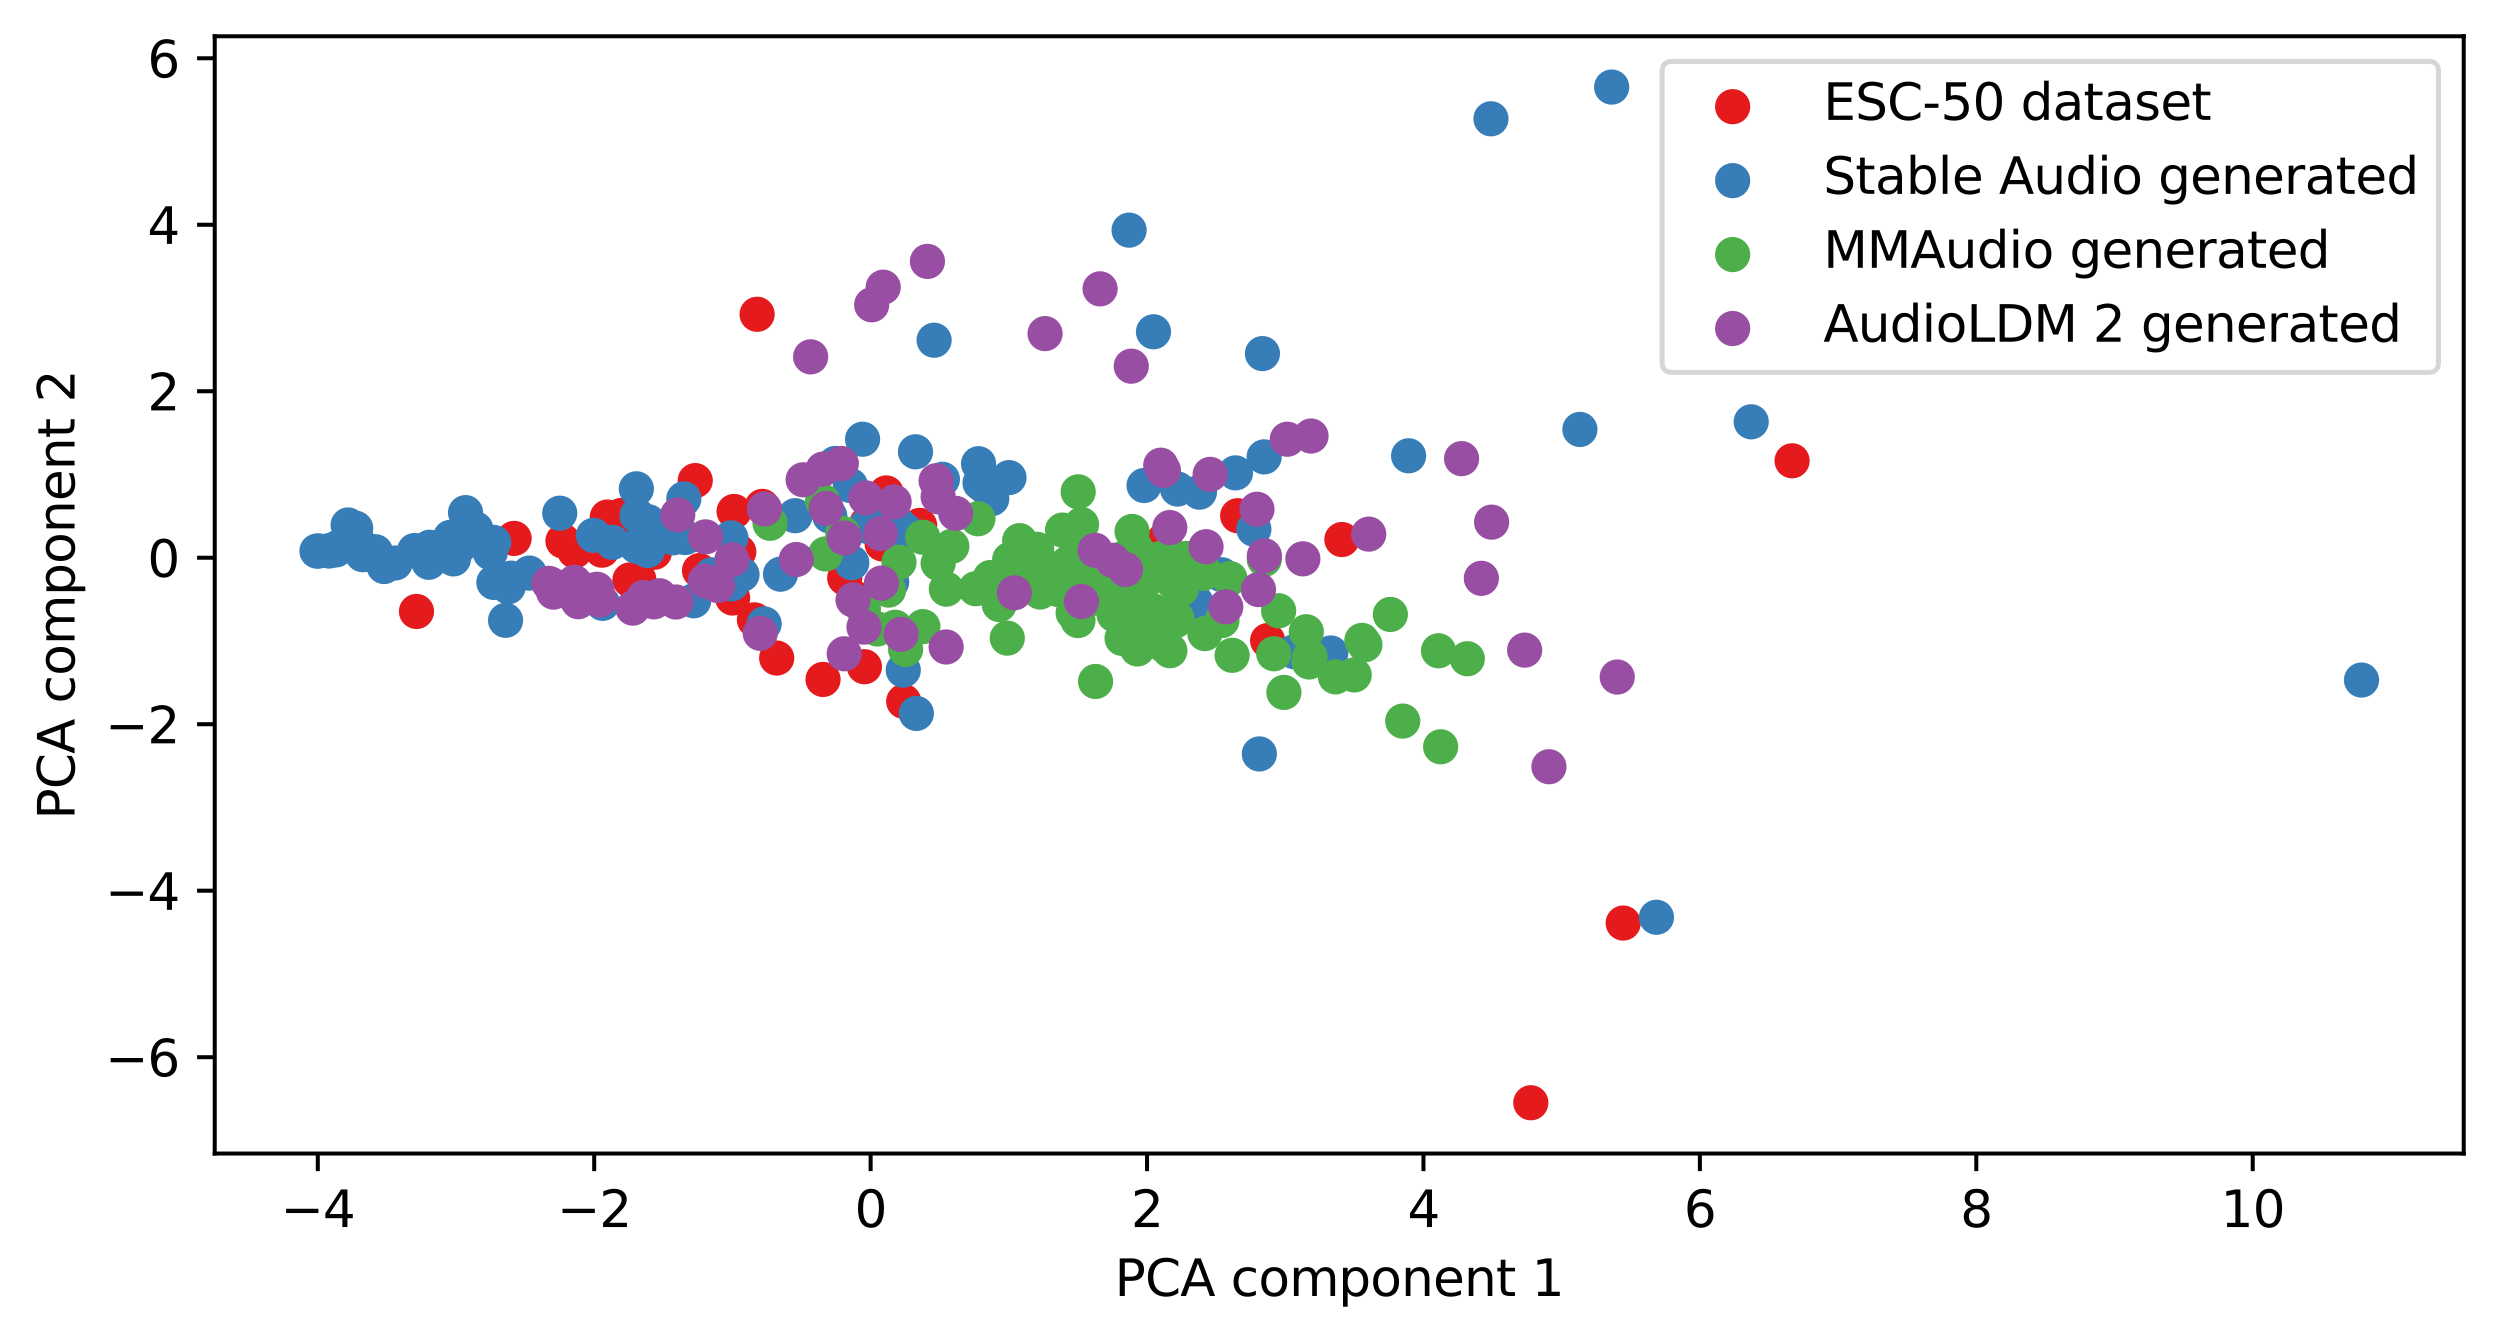<?xml version="1.0" encoding="utf-8" standalone="no"?>
<!DOCTYPE svg PUBLIC "-//W3C//DTD SVG 1.1//EN"
  "http://www.w3.org/Graphics/SVG/1.1/DTD/svg11.dtd">
<svg xmlns:xlink="http://www.w3.org/1999/xlink" width="496.22pt" height="266.516pt" viewBox="0 0 496.22 266.516" xmlns="http://www.w3.org/2000/svg" version="1.1">
 <defs>
  <style type="text/css">*{stroke-linejoin: round; stroke-linecap: butt}</style>
 </defs>
 <g id="figure_1">
  <g id="patch_1">
   <path d="M 0 266.516 
L 496.22 266.516 
L 496.22 0 
L 0 0 
z
" style="fill: #ffffff"/>
  </g>
  <g id="axes_1">
   <g id="patch_2">
    <path d="M 42.62 228.96 
L 489.02 228.96 
L 489.02 7.2 
L 42.62 7.2 
z
" style="fill: #ffffff"/>
   </g>
   <g id="PathCollection_1">
    <defs>
     <path id="m8d66ca5cf2" d="M 0 3 
C 0.796 3 1.559 2.684 2.121 2.121 
C 2.684 1.559 3 0.796 3 0 
C 3 -0.796 2.684 -1.559 2.121 -2.121 
C 1.559 -2.684 0.796 -3 0 -3 
C -0.796 -3 -1.559 -2.684 -2.121 -2.121 
C -2.684 -1.559 -3 -0.796 -3 0 
C -3 0.796 -2.684 1.559 -2.121 2.121 
C -1.559 2.684 -0.796 3 0 3 
z
" style="stroke: #e41a1c"/>
    </defs>
    <g clip-path="url(#p2180167285)">
     <use xlink:href="#m8d66ca5cf2" x="111.742" y="107.393" style="fill: #e41a1c; stroke: #e41a1c"/>
     <use xlink:href="#m8d66ca5cf2" x="266.346" y="107.092" style="fill: #e41a1c; stroke: #e41a1c"/>
     <use xlink:href="#m8d66ca5cf2" x="138.844" y="113.253" style="fill: #e41a1c; stroke: #e41a1c"/>
     <use xlink:href="#m8d66ca5cf2" x="245.663" y="102.365" style="fill: #e41a1c; stroke: #e41a1c"/>
     <use xlink:href="#m8d66ca5cf2" x="179.376" y="139.22" style="fill: #e41a1c; stroke: #e41a1c"/>
     <use xlink:href="#m8d66ca5cf2" x="125.03" y="115.105" style="fill: #e41a1c; stroke: #e41a1c"/>
     <use xlink:href="#m8d66ca5cf2" x="154.166" y="130.613" style="fill: #e41a1c; stroke: #e41a1c"/>
     <use xlink:href="#m8d66ca5cf2" x="123.328" y="102.308" style="fill: #e41a1c; stroke: #e41a1c"/>
     <use xlink:href="#m8d66ca5cf2" x="196.398" y="116.269" style="fill: #e41a1c; stroke: #e41a1c"/>
     <use xlink:href="#m8d66ca5cf2" x="145.707" y="101.519" style="fill: #e41a1c; stroke: #e41a1c"/>
     <use xlink:href="#m8d66ca5cf2" x="128.555" y="107.425" style="fill: #e41a1c; stroke: #e41a1c"/>
     <use xlink:href="#m8d66ca5cf2" x="102.041" y="106.865" style="fill: #e41a1c; stroke: #e41a1c"/>
     <use xlink:href="#m8d66ca5cf2" x="303.85" y="218.88" style="fill: #e41a1c; stroke: #e41a1c"/>
     <use xlink:href="#m8d66ca5cf2" x="149.748" y="123.035" style="fill: #e41a1c; stroke: #e41a1c"/>
     <use xlink:href="#m8d66ca5cf2" x="195.178" y="96.321" style="fill: #e41a1c; stroke: #e41a1c"/>
     <use xlink:href="#m8d66ca5cf2" x="82.668" y="121.367" style="fill: #e41a1c; stroke: #e41a1c"/>
     <use xlink:href="#m8d66ca5cf2" x="235.862" y="118.207" style="fill: #e41a1c; stroke: #e41a1c"/>
     <use xlink:href="#m8d66ca5cf2" x="322.186" y="183.214" style="fill: #e41a1c; stroke: #e41a1c"/>
     <use xlink:href="#m8d66ca5cf2" x="231.083" y="107.167" style="fill: #e41a1c; stroke: #e41a1c"/>
     <use xlink:href="#m8d66ca5cf2" x="171.577" y="132.334" style="fill: #e41a1c; stroke: #e41a1c"/>
     <use xlink:href="#m8d66ca5cf2" x="120.548" y="102.624" style="fill: #e41a1c; stroke: #e41a1c"/>
     <use xlink:href="#m8d66ca5cf2" x="137.997" y="95.392" style="fill: #e41a1c; stroke: #e41a1c"/>
     <use xlink:href="#m8d66ca5cf2" x="114.064" y="109.369" style="fill: #e41a1c; stroke: #e41a1c"/>
     <use xlink:href="#m8d66ca5cf2" x="172.063" y="103.871" style="fill: #e41a1c; stroke: #e41a1c"/>
     <use xlink:href="#m8d66ca5cf2" x="151.313" y="100.514" style="fill: #e41a1c; stroke: #e41a1c"/>
     <use xlink:href="#m8d66ca5cf2" x="182.531" y="104.287" style="fill: #e41a1c; stroke: #e41a1c"/>
     <use xlink:href="#m8d66ca5cf2" x="150.277" y="62.381" style="fill: #e41a1c; stroke: #e41a1c"/>
     <use xlink:href="#m8d66ca5cf2" x="167.668" y="114.738" style="fill: #e41a1c; stroke: #e41a1c"/>
     <use xlink:href="#m8d66ca5cf2" x="175.1" y="107.948" style="fill: #e41a1c; stroke: #e41a1c"/>
     <use xlink:href="#m8d66ca5cf2" x="170.28" y="118.943" style="fill: #e41a1c; stroke: #e41a1c"/>
     <use xlink:href="#m8d66ca5cf2" x="355.708" y="91.461" style="fill: #e41a1c; stroke: #e41a1c"/>
     <use xlink:href="#m8d66ca5cf2" x="145.808" y="110.286" style="fill: #e41a1c; stroke: #e41a1c"/>
     <use xlink:href="#m8d66ca5cf2" x="126.793" y="114.987" style="fill: #e41a1c; stroke: #e41a1c"/>
     <use xlink:href="#m8d66ca5cf2" x="129.892" y="109.617" style="fill: #e41a1c; stroke: #e41a1c"/>
     <use xlink:href="#m8d66ca5cf2" x="145.412" y="118.693" style="fill: #e41a1c; stroke: #e41a1c"/>
     <use xlink:href="#m8d66ca5cf2" x="119.474" y="109.204" style="fill: #e41a1c; stroke: #e41a1c"/>
     <use xlink:href="#m8d66ca5cf2" x="163.366" y="134.86" style="fill: #e41a1c; stroke: #e41a1c"/>
     <use xlink:href="#m8d66ca5cf2" x="175.915" y="97.846" style="fill: #e41a1c; stroke: #e41a1c"/>
     <use xlink:href="#m8d66ca5cf2" x="251.615" y="127.144" style="fill: #e41a1c; stroke: #e41a1c"/>
     <use xlink:href="#m8d66ca5cf2" x="146.639" y="109.546" style="fill: #e41a1c; stroke: #e41a1c"/>
    </g>
   </g>
   <g id="PathCollection_2">
    <defs>
     <path id="m2a374c4021" d="M 0 3 
C 0.796 3 1.559 2.684 2.121 2.121 
C 2.684 1.559 3 0.796 3 0 
C 3 -0.796 2.684 -1.559 2.121 -2.121 
C 1.559 -2.684 0.796 -3 0 -3 
C -0.796 -3 -1.559 -2.684 -2.121 -2.121 
C -2.684 -1.559 -3 -0.796 -3 0 
C -3 0.796 -2.684 1.559 -2.121 2.121 
C -1.559 2.684 -0.796 3 0 3 
z
" style="stroke: #377eb8"/>
    </defs>
    <g clip-path="url(#p2180167285)">
     <use xlink:href="#m2a374c4021" x="185.407" y="67.528" style="fill: #377eb8; stroke: #377eb8"/>
     <use xlink:href="#m2a374c4021" x="250.913" y="90.681" style="fill: #377eb8; stroke: #377eb8"/>
     <use xlink:href="#m2a374c4021" x="132.642" y="105.5" style="fill: #377eb8; stroke: #377eb8"/>
     <use xlink:href="#m2a374c4021" x="92.402" y="101.749" style="fill: #377eb8; stroke: #377eb8"/>
     <use xlink:href="#m2a374c4021" x="194.528" y="95.868" style="fill: #377eb8; stroke: #377eb8"/>
     <use xlink:href="#m2a374c4021" x="105.067" y="113.754" style="fill: #377eb8; stroke: #377eb8"/>
     <use xlink:href="#m2a374c4021" x="200.178" y="114.833" style="fill: #377eb8; stroke: #377eb8"/>
     <use xlink:href="#m2a374c4021" x="74.525" y="109.518" style="fill: #377eb8; stroke: #377eb8"/>
     <use xlink:href="#m2a374c4021" x="178.191" y="103.938" style="fill: #377eb8; stroke: #377eb8"/>
     <use xlink:href="#m2a374c4021" x="72.402" y="109.915" style="fill: #377eb8; stroke: #377eb8"/>
     <use xlink:href="#m2a374c4021" x="179.284" y="133.019" style="fill: #377eb8; stroke: #377eb8"/>
     <use xlink:href="#m2a374c4021" x="98.033" y="115.61" style="fill: #377eb8; stroke: #377eb8"/>
     <use xlink:href="#m2a374c4021" x="62.911" y="109.378" style="fill: #377eb8; stroke: #377eb8"/>
     <use xlink:href="#m2a374c4021" x="97.997" y="107.662" style="fill: #377eb8; stroke: #377eb8"/>
     <use xlink:href="#m2a374c4021" x="172.982" y="100.828" style="fill: #377eb8; stroke: #377eb8"/>
     <use xlink:href="#m2a374c4021" x="187.055" y="95.135" style="fill: #377eb8; stroke: #377eb8"/>
     <use xlink:href="#m2a374c4021" x="145.205" y="115.89" style="fill: #377eb8; stroke: #377eb8"/>
     <use xlink:href="#m2a374c4021" x="147.279" y="114.035" style="fill: #377eb8; stroke: #377eb8"/>
     <use xlink:href="#m2a374c4021" x="126.317" y="108.419" style="fill: #377eb8; stroke: #377eb8"/>
     <use xlink:href="#m2a374c4021" x="227.081" y="96.364" style="fill: #377eb8; stroke: #377eb8"/>
     <use xlink:href="#m2a374c4021" x="68.944" y="107.465" style="fill: #377eb8; stroke: #377eb8"/>
     <use xlink:href="#m2a374c4021" x="73.049" y="109.749" style="fill: #377eb8; stroke: #377eb8"/>
     <use xlink:href="#m2a374c4021" x="242.481" y="114.071" style="fill: #377eb8; stroke: #377eb8"/>
     <use xlink:href="#m2a374c4021" x="90.003" y="110.934" style="fill: #377eb8; stroke: #377eb8"/>
     <use xlink:href="#m2a374c4021" x="181.713" y="89.68" style="fill: #377eb8; stroke: #377eb8"/>
     <use xlink:href="#m2a374c4021" x="65.369" y="109.324" style="fill: #377eb8; stroke: #377eb8"/>
     <use xlink:href="#m2a374c4021" x="137.691" y="119.24" style="fill: #377eb8; stroke: #377eb8"/>
     <use xlink:href="#m2a374c4021" x="67.082" y="108.656" style="fill: #377eb8; stroke: #377eb8"/>
     <use xlink:href="#m2a374c4021" x="264.151" y="129.608" style="fill: #377eb8; stroke: #377eb8"/>
     <use xlink:href="#m2a374c4021" x="119.616" y="119.753" style="fill: #377eb8; stroke: #377eb8"/>
     <use xlink:href="#m2a374c4021" x="91.26" y="108.391" style="fill: #377eb8; stroke: #377eb8"/>
     <use xlink:href="#m2a374c4021" x="100.879" y="116.476" style="fill: #377eb8; stroke: #377eb8"/>
     <use xlink:href="#m2a374c4021" x="71.073" y="108.999" style="fill: #377eb8; stroke: #377eb8"/>
     <use xlink:href="#m2a374c4021" x="200.275" y="94.799" style="fill: #377eb8; stroke: #377eb8"/>
     <use xlink:href="#m2a374c4021" x="468.729" y="134.979" style="fill: #377eb8; stroke: #377eb8"/>
     <use xlink:href="#m2a374c4021" x="63.278" y="109.359" style="fill: #377eb8; stroke: #377eb8"/>
     <use xlink:href="#m2a374c4021" x="279.59" y="90.47" style="fill: #377eb8; stroke: #377eb8"/>
     <use xlink:href="#m2a374c4021" x="313.591" y="85.236" style="fill: #377eb8; stroke: #377eb8"/>
     <use xlink:href="#m2a374c4021" x="227.441" y="113.067" style="fill: #377eb8; stroke: #377eb8"/>
     <use xlink:href="#m2a374c4021" x="117.796" y="106.255" style="fill: #377eb8; stroke: #377eb8"/>
     <use xlink:href="#m2a374c4021" x="224.113" y="45.682" style="fill: #377eb8; stroke: #377eb8"/>
     <use xlink:href="#m2a374c4021" x="121.555" y="107.644" style="fill: #377eb8; stroke: #377eb8"/>
     <use xlink:href="#m2a374c4021" x="128.527" y="109.273" style="fill: #377eb8; stroke: #377eb8"/>
     <use xlink:href="#m2a374c4021" x="135.728" y="99.017" style="fill: #377eb8; stroke: #377eb8"/>
     <use xlink:href="#m2a374c4021" x="65.248" y="109.34" style="fill: #377eb8; stroke: #377eb8"/>
     <use xlink:href="#m2a374c4021" x="76.243" y="112.448" style="fill: #377eb8; stroke: #377eb8"/>
     <use xlink:href="#m2a374c4021" x="165.795" y="91.99" style="fill: #377eb8; stroke: #377eb8"/>
     <use xlink:href="#m2a374c4021" x="94.448" y="105.017" style="fill: #377eb8; stroke: #377eb8"/>
     <use xlink:href="#m2a374c4021" x="164.694" y="102.424" style="fill: #377eb8; stroke: #377eb8"/>
     <use xlink:href="#m2a374c4021" x="82.298" y="109.268" style="fill: #377eb8; stroke: #377eb8"/>
     <use xlink:href="#m2a374c4021" x="128.683" y="103.557" style="fill: #377eb8; stroke: #377eb8"/>
     <use xlink:href="#m2a374c4021" x="250.578" y="70.182" style="fill: #377eb8; stroke: #377eb8"/>
     <use xlink:href="#m2a374c4021" x="111.105" y="101.863" style="fill: #377eb8; stroke: #377eb8"/>
     <use xlink:href="#m2a374c4021" x="181.886" y="141.604" style="fill: #377eb8; stroke: #377eb8"/>
     <use xlink:href="#m2a374c4021" x="179.814" y="105.376" style="fill: #377eb8; stroke: #377eb8"/>
     <use xlink:href="#m2a374c4021" x="176.985" y="115.506" style="fill: #377eb8; stroke: #377eb8"/>
     <use xlink:href="#m2a374c4021" x="157.823" y="102.357" style="fill: #377eb8; stroke: #377eb8"/>
     <use xlink:href="#m2a374c4021" x="136.012" y="106.695" style="fill: #377eb8; stroke: #377eb8"/>
     <use xlink:href="#m2a374c4021" x="71.992" y="110.103" style="fill: #377eb8; stroke: #377eb8"/>
     <use xlink:href="#m2a374c4021" x="89.403" y="106.657" style="fill: #377eb8; stroke: #377eb8"/>
     <use xlink:href="#m2a374c4021" x="126.436" y="102.308" style="fill: #377eb8; stroke: #377eb8"/>
     <use xlink:href="#m2a374c4021" x="126.308" y="97.022" style="fill: #377eb8; stroke: #377eb8"/>
     <use xlink:href="#m2a374c4021" x="179.889" y="105.91" style="fill: #377eb8; stroke: #377eb8"/>
     <use xlink:href="#m2a374c4021" x="249.968" y="149.648" style="fill: #377eb8; stroke: #377eb8"/>
     <use xlink:href="#m2a374c4021" x="70.599" y="104.856" style="fill: #377eb8; stroke: #377eb8"/>
     <use xlink:href="#m2a374c4021" x="72.06" y="108.736" style="fill: #377eb8; stroke: #377eb8"/>
     <use xlink:href="#m2a374c4021" x="171.947" y="104.441" style="fill: #377eb8; stroke: #377eb8"/>
     <use xlink:href="#m2a374c4021" x="256.911" y="129.354" style="fill: #377eb8; stroke: #377eb8"/>
     <use xlink:href="#m2a374c4021" x="228.952" y="65.854" style="fill: #377eb8; stroke: #377eb8"/>
     <use xlink:href="#m2a374c4021" x="133.637" y="106.752" style="fill: #377eb8; stroke: #377eb8"/>
     <use xlink:href="#m2a374c4021" x="295.94" y="23.578" style="fill: #377eb8; stroke: #377eb8"/>
     <use xlink:href="#m2a374c4021" x="100.351" y="123.125" style="fill: #377eb8; stroke: #377eb8"/>
     <use xlink:href="#m2a374c4021" x="196.858" y="98.97" style="fill: #377eb8; stroke: #377eb8"/>
     <use xlink:href="#m2a374c4021" x="154.92" y="113.97" style="fill: #377eb8; stroke: #377eb8"/>
     <use xlink:href="#m2a374c4021" x="248.876" y="105.042" style="fill: #377eb8; stroke: #377eb8"/>
     <use xlink:href="#m2a374c4021" x="194.229" y="92.044" style="fill: #377eb8; stroke: #377eb8"/>
     <use xlink:href="#m2a374c4021" x="169.076" y="111.696" style="fill: #377eb8; stroke: #377eb8"/>
     <use xlink:href="#m2a374c4021" x="328.784" y="182.064" style="fill: #377eb8; stroke: #377eb8"/>
     <use xlink:href="#m2a374c4021" x="237.377" y="119.532" style="fill: #377eb8; stroke: #377eb8"/>
     <use xlink:href="#m2a374c4021" x="101.45" y="114.756" style="fill: #377eb8; stroke: #377eb8"/>
     <use xlink:href="#m2a374c4021" x="233.726" y="97.066" style="fill: #377eb8; stroke: #377eb8"/>
     <use xlink:href="#m2a374c4021" x="85.267" y="108.625" style="fill: #377eb8; stroke: #377eb8"/>
     <use xlink:href="#m2a374c4021" x="85.105" y="111.602" style="fill: #377eb8; stroke: #377eb8"/>
     <use xlink:href="#m2a374c4021" x="145.075" y="106.757" style="fill: #377eb8; stroke: #377eb8"/>
     <use xlink:href="#m2a374c4021" x="151.677" y="123.834" style="fill: #377eb8; stroke: #377eb8"/>
     <use xlink:href="#m2a374c4021" x="319.897" y="17.28" style="fill: #377eb8; stroke: #377eb8"/>
     <use xlink:href="#m2a374c4021" x="347.593" y="83.723" style="fill: #377eb8; stroke: #377eb8"/>
     <use xlink:href="#m2a374c4021" x="141.252" y="114.104" style="fill: #377eb8; stroke: #377eb8"/>
     <use xlink:href="#m2a374c4021" x="66.667" y="109.155" style="fill: #377eb8; stroke: #377eb8"/>
     <use xlink:href="#m2a374c4021" x="72.665" y="109.976" style="fill: #377eb8; stroke: #377eb8"/>
     <use xlink:href="#m2a374c4021" x="69.095" y="104.204" style="fill: #377eb8; stroke: #377eb8"/>
     <use xlink:href="#m2a374c4021" x="168.806" y="96.364" style="fill: #377eb8; stroke: #377eb8"/>
     <use xlink:href="#m2a374c4021" x="78.44" y="111.75" style="fill: #377eb8; stroke: #377eb8"/>
     <use xlink:href="#m2a374c4021" x="245.228" y="93.859" style="fill: #377eb8; stroke: #377eb8"/>
     <use xlink:href="#m2a374c4021" x="202.06" y="115.975" style="fill: #377eb8; stroke: #377eb8"/>
     <use xlink:href="#m2a374c4021" x="238.075" y="97.688" style="fill: #377eb8; stroke: #377eb8"/>
     <use xlink:href="#m2a374c4021" x="97.3" y="109.692" style="fill: #377eb8; stroke: #377eb8"/>
     <use xlink:href="#m2a374c4021" x="171.209" y="87.182" style="fill: #377eb8; stroke: #377eb8"/>
    </g>
   </g>
   <g id="PathCollection_3">
    <defs>
     <path id="ma08cddb213" d="M 0 3 
C 0.796 3 1.559 2.684 2.121 2.121 
C 2.684 1.559 3 0.796 3 0 
C 3 -0.796 2.684 -1.559 2.121 -2.121 
C 1.559 -2.684 0.796 -3 0 -3 
C -0.796 -3 -1.559 -2.684 -2.121 -2.121 
C -2.684 -1.559 -3 -0.796 -3 0 
C -3 0.796 -2.684 1.559 -2.121 2.121 
C -1.559 2.684 -0.796 3 0 3 
z
" style="stroke: #4daf4a"/>
    </defs>
    <g clip-path="url(#p2180167285)">
     <use xlink:href="#ma08cddb213" x="198.907" y="115.465" style="fill: #4daf4a; stroke: #4daf4a"/>
     <use xlink:href="#ma08cddb213" x="238.826" y="113.819" style="fill: #4daf4a; stroke: #4daf4a"/>
     <use xlink:href="#ma08cddb213" x="213.605" y="120.029" style="fill: #4daf4a; stroke: #4daf4a"/>
     <use xlink:href="#ma08cddb213" x="199.932" y="126.663" style="fill: #4daf4a; stroke: #4daf4a"/>
     <use xlink:href="#ma08cddb213" x="239.02" y="113.446" style="fill: #4daf4a; stroke: #4daf4a"/>
     <use xlink:href="#ma08cddb213" x="163.26" y="99.463" style="fill: #4daf4a; stroke: #4daf4a"/>
     <use xlink:href="#ma08cddb213" x="244.559" y="130.068" style="fill: #4daf4a; stroke: #4daf4a"/>
     <use xlink:href="#ma08cddb213" x="216.639" y="114.975" style="fill: #4daf4a; stroke: #4daf4a"/>
     <use xlink:href="#ma08cddb213" x="231.149" y="121.828" style="fill: #4daf4a; stroke: #4daf4a"/>
     <use xlink:href="#ma08cddb213" x="222.289" y="117.695" style="fill: #4daf4a; stroke: #4daf4a"/>
     <use xlink:href="#ma08cddb213" x="163.854" y="109.943" style="fill: #4daf4a; stroke: #4daf4a"/>
     <use xlink:href="#ma08cddb213" x="259.844" y="131.4" style="fill: #4daf4a; stroke: #4daf4a"/>
     <use xlink:href="#ma08cddb213" x="188.926" y="108.427" style="fill: #4daf4a; stroke: #4daf4a"/>
     <use xlink:href="#ma08cddb213" x="254.84" y="137.434" style="fill: #4daf4a; stroke: #4daf4a"/>
     <use xlink:href="#ma08cddb213" x="225.273" y="108.575" style="fill: #4daf4a; stroke: #4daf4a"/>
     <use xlink:href="#ma08cddb213" x="225.139" y="119.888" style="fill: #4daf4a; stroke: #4daf4a"/>
     <use xlink:href="#ma08cddb213" x="174.137" y="124.846" style="fill: #4daf4a; stroke: #4daf4a"/>
     <use xlink:href="#ma08cddb213" x="227.286" y="115.393" style="fill: #4daf4a; stroke: #4daf4a"/>
     <use xlink:href="#ma08cddb213" x="221.921" y="120.18" style="fill: #4daf4a; stroke: #4daf4a"/>
     <use xlink:href="#ma08cddb213" x="232.659" y="115.333" style="fill: #4daf4a; stroke: #4daf4a"/>
     <use xlink:href="#ma08cddb213" x="186.209" y="111.813" style="fill: #4daf4a; stroke: #4daf4a"/>
     <use xlink:href="#ma08cddb213" x="205.934" y="111.117" style="fill: #4daf4a; stroke: #4daf4a"/>
     <use xlink:href="#ma08cddb213" x="217.952" y="115.37" style="fill: #4daf4a; stroke: #4daf4a"/>
     <use xlink:href="#ma08cddb213" x="183.157" y="106.635" style="fill: #4daf4a; stroke: #4daf4a"/>
     <use xlink:href="#ma08cddb213" x="234.452" y="116.887" style="fill: #4daf4a; stroke: #4daf4a"/>
     <use xlink:href="#ma08cddb213" x="253.795" y="121.23" style="fill: #4daf4a; stroke: #4daf4a"/>
     <use xlink:href="#ma08cddb213" x="207.913" y="116.095" style="fill: #4daf4a; stroke: #4daf4a"/>
     <use xlink:href="#ma08cddb213" x="183.188" y="124.378" style="fill: #4daf4a; stroke: #4daf4a"/>
     <use xlink:href="#ma08cddb213" x="152.844" y="103.863" style="fill: #4daf4a; stroke: #4daf4a"/>
     <use xlink:href="#ma08cddb213" x="196.549" y="114.644" style="fill: #4daf4a; stroke: #4daf4a"/>
     <use xlink:href="#ma08cddb213" x="221.127" y="121.996" style="fill: #4daf4a; stroke: #4daf4a"/>
     <use xlink:href="#ma08cddb213" x="222.691" y="110.91" style="fill: #4daf4a; stroke: #4daf4a"/>
     <use xlink:href="#ma08cddb213" x="219.789" y="113.79" style="fill: #4daf4a; stroke: #4daf4a"/>
     <use xlink:href="#ma08cddb213" x="200.412" y="111.047" style="fill: #4daf4a; stroke: #4daf4a"/>
     <use xlink:href="#ma08cddb213" x="233.578" y="122.699" style="fill: #4daf4a; stroke: #4daf4a"/>
     <use xlink:href="#ma08cddb213" x="242.537" y="123.172" style="fill: #4daf4a; stroke: #4daf4a"/>
     <use xlink:href="#ma08cddb213" x="235.42" y="110.844" style="fill: #4daf4a; stroke: #4daf4a"/>
     <use xlink:href="#ma08cddb213" x="177.674" y="124.501" style="fill: #4daf4a; stroke: #4daf4a"/>
     <use xlink:href="#ma08cddb213" x="228.923" y="111.088" style="fill: #4daf4a; stroke: #4daf4a"/>
     <use xlink:href="#ma08cddb213" x="213.008" y="121.645" style="fill: #4daf4a; stroke: #4daf4a"/>
     <use xlink:href="#ma08cddb213" x="285.952" y="148.226" style="fill: #4daf4a; stroke: #4daf4a"/>
     <use xlink:href="#ma08cddb213" x="213.074" y="110.717" style="fill: #4daf4a; stroke: #4daf4a"/>
     <use xlink:href="#ma08cddb213" x="218.529" y="115.451" style="fill: #4daf4a; stroke: #4daf4a"/>
     <use xlink:href="#ma08cddb213" x="260.012" y="130.323" style="fill: #4daf4a; stroke: #4daf4a"/>
     <use xlink:href="#ma08cddb213" x="231.033" y="128.099" style="fill: #4daf4a; stroke: #4daf4a"/>
     <use xlink:href="#ma08cddb213" x="201.795" y="115.424" style="fill: #4daf4a; stroke: #4daf4a"/>
     <use xlink:href="#ma08cddb213" x="231.675" y="123.42" style="fill: #4daf4a; stroke: #4daf4a"/>
     <use xlink:href="#ma08cddb213" x="229.02" y="125.791" style="fill: #4daf4a; stroke: #4daf4a"/>
     <use xlink:href="#ma08cddb213" x="178.438" y="111.598" style="fill: #4daf4a; stroke: #4daf4a"/>
     <use xlink:href="#ma08cddb213" x="211.711" y="111.981" style="fill: #4daf4a; stroke: #4daf4a"/>
     <use xlink:href="#ma08cddb213" x="212.754" y="115.036" style="fill: #4daf4a; stroke: #4daf4a"/>
     <use xlink:href="#ma08cddb213" x="187.842" y="116.937" style="fill: #4daf4a; stroke: #4daf4a"/>
     <use xlink:href="#ma08cddb213" x="216.304" y="118.952" style="fill: #4daf4a; stroke: #4daf4a"/>
     <use xlink:href="#ma08cddb213" x="210.9" y="105.212" style="fill: #4daf4a; stroke: #4daf4a"/>
     <use xlink:href="#ma08cddb213" x="206.444" y="117.503" style="fill: #4daf4a; stroke: #4daf4a"/>
     <use xlink:href="#ma08cddb213" x="244.141" y="114.827" style="fill: #4daf4a; stroke: #4daf4a"/>
     <use xlink:href="#ma08cddb213" x="259.284" y="125.393" style="fill: #4daf4a; stroke: #4daf4a"/>
     <use xlink:href="#ma08cddb213" x="193.667" y="116.856" style="fill: #4daf4a; stroke: #4daf4a"/>
     <use xlink:href="#ma08cddb213" x="222.719" y="126.72" style="fill: #4daf4a; stroke: #4daf4a"/>
     <use xlink:href="#ma08cddb213" x="225.769" y="128.812" style="fill: #4daf4a; stroke: #4daf4a"/>
     <use xlink:href="#ma08cddb213" x="213.305" y="112.841" style="fill: #4daf4a; stroke: #4daf4a"/>
     <use xlink:href="#ma08cddb213" x="232.21" y="129.152" style="fill: #4daf4a; stroke: #4daf4a"/>
     <use xlink:href="#ma08cddb213" x="194.105" y="102.97" style="fill: #4daf4a; stroke: #4daf4a"/>
     <use xlink:href="#ma08cddb213" x="265.075" y="134.352" style="fill: #4daf4a; stroke: #4daf4a"/>
     <use xlink:href="#ma08cddb213" x="228.21" y="111.342" style="fill: #4daf4a; stroke: #4daf4a"/>
     <use xlink:href="#ma08cddb213" x="214.841" y="108.053" style="fill: #4daf4a; stroke: #4daf4a"/>
     <use xlink:href="#ma08cddb213" x="211.328" y="114.04" style="fill: #4daf4a; stroke: #4daf4a"/>
     <use xlink:href="#ma08cddb213" x="205.771" y="109.023" style="fill: #4daf4a; stroke: #4daf4a"/>
     <use xlink:href="#ma08cddb213" x="226.465" y="125.634" style="fill: #4daf4a; stroke: #4daf4a"/>
     <use xlink:href="#ma08cddb213" x="239.15" y="125.759" style="fill: #4daf4a; stroke: #4daf4a"/>
     <use xlink:href="#ma08cddb213" x="278.419" y="143.124" style="fill: #4daf4a; stroke: #4daf4a"/>
     <use xlink:href="#ma08cddb213" x="231.78" y="110.095" style="fill: #4daf4a; stroke: #4daf4a"/>
     <use xlink:href="#ma08cddb213" x="179.752" y="128.894" style="fill: #4daf4a; stroke: #4daf4a"/>
     <use xlink:href="#ma08cddb213" x="252.828" y="129.76" style="fill: #4daf4a; stroke: #4daf4a"/>
     <use xlink:href="#ma08cddb213" x="223.905" y="113.296" style="fill: #4daf4a; stroke: #4daf4a"/>
     <use xlink:href="#ma08cddb213" x="221.077" y="120.321" style="fill: #4daf4a; stroke: #4daf4a"/>
     <use xlink:href="#ma08cddb213" x="210.057" y="117.032" style="fill: #4daf4a; stroke: #4daf4a"/>
     <use xlink:href="#ma08cddb213" x="270.313" y="127.108" style="fill: #4daf4a; stroke: #4daf4a"/>
     <use xlink:href="#ma08cddb213" x="167.28" y="105.894" style="fill: #4daf4a; stroke: #4daf4a"/>
     <use xlink:href="#ma08cddb213" x="250.942" y="111.03" style="fill: #4daf4a; stroke: #4daf4a"/>
     <use xlink:href="#ma08cddb213" x="214.006" y="97.622" style="fill: #4daf4a; stroke: #4daf4a"/>
     <use xlink:href="#ma08cddb213" x="213.963" y="123.172" style="fill: #4daf4a; stroke: #4daf4a"/>
     <use xlink:href="#ma08cddb213" x="205.808" y="113.886" style="fill: #4daf4a; stroke: #4daf4a"/>
     <use xlink:href="#ma08cddb213" x="233.2" y="123.281" style="fill: #4daf4a; stroke: #4daf4a"/>
     <use xlink:href="#ma08cddb213" x="200.27" y="112.342" style="fill: #4daf4a; stroke: #4daf4a"/>
     <use xlink:href="#ma08cddb213" x="228.969" y="121.267" style="fill: #4daf4a; stroke: #4daf4a"/>
     <use xlink:href="#ma08cddb213" x="217.456" y="135.265" style="fill: #4daf4a; stroke: #4daf4a"/>
     <use xlink:href="#ma08cddb213" x="275.969" y="121.957" style="fill: #4daf4a; stroke: #4daf4a"/>
     <use xlink:href="#ma08cddb213" x="285.523" y="129.17" style="fill: #4daf4a; stroke: #4daf4a"/>
     <use xlink:href="#ma08cddb213" x="270.921" y="127.968" style="fill: #4daf4a; stroke: #4daf4a"/>
     <use xlink:href="#ma08cddb213" x="268.793" y="133.969" style="fill: #4daf4a; stroke: #4daf4a"/>
     <use xlink:href="#ma08cddb213" x="214.677" y="104.111" style="fill: #4daf4a; stroke: #4daf4a"/>
     <use xlink:href="#ma08cddb213" x="291.245" y="130.749" style="fill: #4daf4a; stroke: #4daf4a"/>
     <use xlink:href="#ma08cddb213" x="224.698" y="105.487" style="fill: #4daf4a; stroke: #4daf4a"/>
     <use xlink:href="#ma08cddb213" x="176.373" y="117.124" style="fill: #4daf4a; stroke: #4daf4a"/>
     <use xlink:href="#ma08cddb213" x="217.509" y="115.071" style="fill: #4daf4a; stroke: #4daf4a"/>
     <use xlink:href="#ma08cddb213" x="198.347" y="120" style="fill: #4daf4a; stroke: #4daf4a"/>
     <use xlink:href="#ma08cddb213" x="202.389" y="107.314" style="fill: #4daf4a; stroke: #4daf4a"/>
     <use xlink:href="#ma08cddb213" x="171.372" y="120.843" style="fill: #4daf4a; stroke: #4daf4a"/>
    </g>
   </g>
   <g id="PathCollection_4">
    <defs>
     <path id="m56f7083d18" d="M 0 3 
C 0.796 3 1.559 2.684 2.121 2.121 
C 2.684 1.559 3 0.796 3 0 
C 3 -0.796 2.684 -1.559 2.121 -2.121 
C 1.559 -2.684 0.796 -3 0 -3 
C -0.796 -3 -1.559 -2.684 -2.121 -2.121 
C -2.684 -1.559 -3 -0.796 -3 0 
C -3 0.796 -2.684 1.559 -2.121 2.121 
C -1.559 2.684 -0.796 3 0 3 
z
" style="stroke: #984ea3"/>
    </defs>
    <g clip-path="url(#p2180167285)">
     <use xlink:href="#m56f7083d18" x="230.928" y="93.369" style="fill: #984ea3; stroke: #984ea3"/>
     <use xlink:href="#m56f7083d18" x="139.974" y="115.326" style="fill: #984ea3; stroke: #984ea3"/>
     <use xlink:href="#m56f7083d18" x="151.753" y="101.011" style="fill: #984ea3; stroke: #984ea3"/>
     <use xlink:href="#m56f7083d18" x="108.951" y="115.79" style="fill: #984ea3; stroke: #984ea3"/>
     <use xlink:href="#m56f7083d18" x="249.494" y="101.08" style="fill: #984ea3; stroke: #984ea3"/>
     <use xlink:href="#m56f7083d18" x="171.84" y="98.828" style="fill: #984ea3; stroke: #984ea3"/>
     <use xlink:href="#m56f7083d18" x="173.017" y="60.497" style="fill: #984ea3; stroke: #984ea3"/>
     <use xlink:href="#m56f7083d18" x="150.896" y="125.705" style="fill: #984ea3; stroke: #984ea3"/>
     <use xlink:href="#m56f7083d18" x="220.813" y="111.211" style="fill: #984ea3; stroke: #984ea3"/>
     <use xlink:href="#m56f7083d18" x="271.672" y="106.018" style="fill: #984ea3; stroke: #984ea3"/>
     <use xlink:href="#m56f7083d18" x="113.608" y="117.015" style="fill: #984ea3; stroke: #984ea3"/>
     <use xlink:href="#m56f7083d18" x="260.217" y="86.544" style="fill: #984ea3; stroke: #984ea3"/>
     <use xlink:href="#m56f7083d18" x="140.037" y="106.56" style="fill: #984ea3; stroke: #984ea3"/>
     <use xlink:href="#m56f7083d18" x="127.77" y="118.584" style="fill: #984ea3; stroke: #984ea3"/>
     <use xlink:href="#m56f7083d18" x="114.451" y="116.614" style="fill: #984ea3; stroke: #984ea3"/>
     <use xlink:href="#m56f7083d18" x="175.3" y="57.004" style="fill: #984ea3; stroke: #984ea3"/>
     <use xlink:href="#m56f7083d18" x="302.622" y="129.04" style="fill: #984ea3; stroke: #984ea3"/>
     <use xlink:href="#m56f7083d18" x="307.447" y="152.189" style="fill: #984ea3; stroke: #984ea3"/>
     <use xlink:href="#m56f7083d18" x="223.388" y="113.046" style="fill: #984ea3; stroke: #984ea3"/>
     <use xlink:href="#m56f7083d18" x="159.407" y="95.23" style="fill: #984ea3; stroke: #984ea3"/>
     <use xlink:href="#m56f7083d18" x="189.696" y="101.897" style="fill: #984ea3; stroke: #984ea3"/>
     <use xlink:href="#m56f7083d18" x="239.38" y="108.518" style="fill: #984ea3; stroke: #984ea3"/>
     <use xlink:href="#m56f7083d18" x="177.472" y="99.627" style="fill: #984ea3; stroke: #984ea3"/>
     <use xlink:href="#m56f7083d18" x="184.085" y="51.885" style="fill: #984ea3; stroke: #984ea3"/>
     <use xlink:href="#m56f7083d18" x="125.603" y="120.712" style="fill: #984ea3; stroke: #984ea3"/>
     <use xlink:href="#m56f7083d18" x="114.384" y="116.874" style="fill: #984ea3; stroke: #984ea3"/>
     <use xlink:href="#m56f7083d18" x="160.908" y="70.829" style="fill: #984ea3; stroke: #984ea3"/>
     <use xlink:href="#m56f7083d18" x="145.278" y="111.104" style="fill: #984ea3; stroke: #984ea3"/>
     <use xlink:href="#m56f7083d18" x="114.155" y="116.489" style="fill: #984ea3; stroke: #984ea3"/>
     <use xlink:href="#m56f7083d18" x="232.187" y="104.714" style="fill: #984ea3; stroke: #984ea3"/>
     <use xlink:href="#m56f7083d18" x="224.539" y="72.681" style="fill: #984ea3; stroke: #984ea3"/>
     <use xlink:href="#m56f7083d18" x="207.432" y="66.214" style="fill: #984ea3; stroke: #984ea3"/>
     <use xlink:href="#m56f7083d18" x="185.806" y="95.422" style="fill: #984ea3; stroke: #984ea3"/>
     <use xlink:href="#m56f7083d18" x="187.798" y="128.416" style="fill: #984ea3; stroke: #984ea3"/>
     <use xlink:href="#m56f7083d18" x="174.951" y="115.735" style="fill: #984ea3; stroke: #984ea3"/>
     <use xlink:href="#m56f7083d18" x="163.365" y="93.114" style="fill: #984ea3; stroke: #984ea3"/>
     <use xlink:href="#m56f7083d18" x="250.965" y="110.301" style="fill: #984ea3; stroke: #984ea3"/>
     <use xlink:href="#m56f7083d18" x="109.49" y="116.069" style="fill: #984ea3; stroke: #984ea3"/>
     <use xlink:href="#m56f7083d18" x="174.744" y="105.912" style="fill: #984ea3; stroke: #984ea3"/>
     <use xlink:href="#m56f7083d18" x="218.351" y="57.334" style="fill: #984ea3; stroke: #984ea3"/>
     <use xlink:href="#m56f7083d18" x="243.306" y="120.448" style="fill: #984ea3; stroke: #984ea3"/>
     <use xlink:href="#m56f7083d18" x="230.396" y="92.337" style="fill: #984ea3; stroke: #984ea3"/>
     <use xlink:href="#m56f7083d18" x="214.657" y="119.383" style="fill: #984ea3; stroke: #984ea3"/>
     <use xlink:href="#m56f7083d18" x="186.21" y="98.608" style="fill: #984ea3; stroke: #984ea3"/>
     <use xlink:href="#m56f7083d18" x="178.855" y="125.908" style="fill: #984ea3; stroke: #984ea3"/>
     <use xlink:href="#m56f7083d18" x="114.782" y="119.425" style="fill: #984ea3; stroke: #984ea3"/>
     <use xlink:href="#m56f7083d18" x="169.318" y="119.074" style="fill: #984ea3; stroke: #984ea3"/>
     <use xlink:href="#m56f7083d18" x="114" y="115.583" style="fill: #984ea3; stroke: #984ea3"/>
     <use xlink:href="#m56f7083d18" x="258.604" y="110.923" style="fill: #984ea3; stroke: #984ea3"/>
     <use xlink:href="#m56f7083d18" x="116.624" y="117.486" style="fill: #984ea3; stroke: #984ea3"/>
     <use xlink:href="#m56f7083d18" x="142.448" y="116.214" style="fill: #984ea3; stroke: #984ea3"/>
     <use xlink:href="#m56f7083d18" x="163.998" y="100.896" style="fill: #984ea3; stroke: #984ea3"/>
     <use xlink:href="#m56f7083d18" x="134.523" y="102.199" style="fill: #984ea3; stroke: #984ea3"/>
     <use xlink:href="#m56f7083d18" x="130.907" y="118.249" style="fill: #984ea3; stroke: #984ea3"/>
     <use xlink:href="#m56f7083d18" x="296.065" y="103.637" style="fill: #984ea3; stroke: #984ea3"/>
     <use xlink:href="#m56f7083d18" x="167.568" y="129.772" style="fill: #984ea3; stroke: #984ea3"/>
     <use xlink:href="#m56f7083d18" x="201.342" y="117.666" style="fill: #984ea3; stroke: #984ea3"/>
     <use xlink:href="#m56f7083d18" x="321.001" y="134.379" style="fill: #984ea3; stroke: #984ea3"/>
     <use xlink:href="#m56f7083d18" x="109.878" y="117.526" style="fill: #984ea3; stroke: #984ea3"/>
     <use xlink:href="#m56f7083d18" x="294.028" y="114.793" style="fill: #984ea3; stroke: #984ea3"/>
     <use xlink:href="#m56f7083d18" x="113.35" y="116.478" style="fill: #984ea3; stroke: #984ea3"/>
     <use xlink:href="#m56f7083d18" x="166.989" y="91.987" style="fill: #984ea3; stroke: #984ea3"/>
     <use xlink:href="#m56f7083d18" x="115.229" y="116.866" style="fill: #984ea3; stroke: #984ea3"/>
     <use xlink:href="#m56f7083d18" x="167.6" y="106.795" style="fill: #984ea3; stroke: #984ea3"/>
     <use xlink:href="#m56f7083d18" x="116.044" y="117.876" style="fill: #984ea3; stroke: #984ea3"/>
     <use xlink:href="#m56f7083d18" x="114.467" y="118.756" style="fill: #984ea3; stroke: #984ea3"/>
     <use xlink:href="#m56f7083d18" x="217.357" y="109.217" style="fill: #984ea3; stroke: #984ea3"/>
     <use xlink:href="#m56f7083d18" x="249.798" y="117.03" style="fill: #984ea3; stroke: #984ea3"/>
     <use xlink:href="#m56f7083d18" x="129.808" y="119.463" style="fill: #984ea3; stroke: #984ea3"/>
     <use xlink:href="#m56f7083d18" x="113.017" y="116.914" style="fill: #984ea3; stroke: #984ea3"/>
     <use xlink:href="#m56f7083d18" x="290.106" y="91.033" style="fill: #984ea3; stroke: #984ea3"/>
     <use xlink:href="#m56f7083d18" x="119.007" y="119.093" style="fill: #984ea3; stroke: #984ea3"/>
     <use xlink:href="#m56f7083d18" x="158.052" y="111.059" style="fill: #984ea3; stroke: #984ea3"/>
     <use xlink:href="#m56f7083d18" x="240.198" y="94.159" style="fill: #984ea3; stroke: #984ea3"/>
     <use xlink:href="#m56f7083d18" x="113.995" y="117.294" style="fill: #984ea3; stroke: #984ea3"/>
     <use xlink:href="#m56f7083d18" x="117.64" y="118.368" style="fill: #984ea3; stroke: #984ea3"/>
     <use xlink:href="#m56f7083d18" x="116.808" y="117.194" style="fill: #984ea3; stroke: #984ea3"/>
     <use xlink:href="#m56f7083d18" x="171.489" y="124.476" style="fill: #984ea3; stroke: #984ea3"/>
     <use xlink:href="#m56f7083d18" x="118.47" y="116.956" style="fill: #984ea3; stroke: #984ea3"/>
     <use xlink:href="#m56f7083d18" x="114.467" y="117.319" style="fill: #984ea3; stroke: #984ea3"/>
     <use xlink:href="#m56f7083d18" x="255.519" y="87.181" style="fill: #984ea3; stroke: #984ea3"/>
     <use xlink:href="#m56f7083d18" x="134.151" y="119.487" style="fill: #984ea3; stroke: #984ea3"/>
    </g>
   </g>
   <g id="matplotlib.axis_1">
    <g id="xtick_1">
     <g id="line2d_1">
      <defs>
       <path id="me44ff142d0" d="M 0 0 
L 0 3.5 
" style="stroke: #000000; stroke-width: 0.8"/>
      </defs>
      <g>
       <use xlink:href="#me44ff142d0" x="63.077" y="228.96" style="stroke: #000000; stroke-width: 0.8"/>
      </g>
     </g>
     <g id="text_1">
      <!-- −4 -->
      <g transform="translate(55.706 243.558) scale(0.1 -0.1)">
       <defs>
        <path id="DejaVuSans-2212" d="M 678 2272 
L 4684 2272 
L 4684 1741 
L 678 1741 
L 678 2272 
z
" transform="scale(0.016)"/>
        <path id="DejaVuSans-34" d="M 2419 4116 
L 825 1625 
L 2419 1625 
L 2419 4116 
z
M 2253 4666 
L 3047 4666 
L 3047 1625 
L 3713 1625 
L 3713 1100 
L 3047 1100 
L 3047 0 
L 2419 0 
L 2419 1100 
L 313 1100 
L 313 1709 
L 2253 4666 
z
" transform="scale(0.016)"/>
       </defs>
       <use xlink:href="#DejaVuSans-2212"/>
       <use xlink:href="#DejaVuSans-34" transform="translate(83.789 0)"/>
      </g>
     </g>
    </g>
    <g id="xtick_2">
     <g id="line2d_2">
      <g>
       <use xlink:href="#me44ff142d0" x="117.943" y="228.96" style="stroke: #000000; stroke-width: 0.8"/>
      </g>
     </g>
     <g id="text_2">
      <!-- −2 -->
      <g transform="translate(110.572 243.558) scale(0.1 -0.1)">
       <defs>
        <path id="DejaVuSans-32" d="M 1228 531 
L 3431 531 
L 3431 0 
L 469 0 
L 469 531 
Q 828 903 1448 1529 
Q 2069 2156 2228 2338 
Q 2531 2678 2651 2914 
Q 2772 3150 2772 3378 
Q 2772 3750 2511 3984 
Q 2250 4219 1831 4219 
Q 1534 4219 1204 4116 
Q 875 4013 500 3803 
L 500 4441 
Q 881 4594 1212 4672 
Q 1544 4750 1819 4750 
Q 2544 4750 2975 4387 
Q 3406 4025 3406 3419 
Q 3406 3131 3298 2873 
Q 3191 2616 2906 2266 
Q 2828 2175 2409 1742 
Q 1991 1309 1228 531 
z
" transform="scale(0.016)"/>
       </defs>
       <use xlink:href="#DejaVuSans-2212"/>
       <use xlink:href="#DejaVuSans-32" transform="translate(83.789 0)"/>
      </g>
     </g>
    </g>
    <g id="xtick_3">
     <g id="line2d_3">
      <g>
       <use xlink:href="#me44ff142d0" x="172.809" y="228.96" style="stroke: #000000; stroke-width: 0.8"/>
      </g>
     </g>
     <g id="text_3">
      <!-- 0 -->
      <g transform="translate(169.627 243.558) scale(0.1 -0.1)">
       <defs>
        <path id="DejaVuSans-30" d="M 2034 4250 
Q 1547 4250 1301 3770 
Q 1056 3291 1056 2328 
Q 1056 1369 1301 889 
Q 1547 409 2034 409 
Q 2525 409 2770 889 
Q 3016 1369 3016 2328 
Q 3016 3291 2770 3770 
Q 2525 4250 2034 4250 
z
M 2034 4750 
Q 2819 4750 3233 4129 
Q 3647 3509 3647 2328 
Q 3647 1150 3233 529 
Q 2819 -91 2034 -91 
Q 1250 -91 836 529 
Q 422 1150 422 2328 
Q 422 3509 836 4129 
Q 1250 4750 2034 4750 
z
" transform="scale(0.016)"/>
       </defs>
       <use xlink:href="#DejaVuSans-30"/>
      </g>
     </g>
    </g>
    <g id="xtick_4">
     <g id="line2d_4">
      <g>
       <use xlink:href="#me44ff142d0" x="227.674" y="228.96" style="stroke: #000000; stroke-width: 0.8"/>
      </g>
     </g>
     <g id="text_4">
      <!-- 2 -->
      <g transform="translate(224.493 243.558) scale(0.1 -0.1)">
       <use xlink:href="#DejaVuSans-32"/>
      </g>
     </g>
    </g>
    <g id="xtick_5">
     <g id="line2d_5">
      <g>
       <use xlink:href="#me44ff142d0" x="282.54" y="228.96" style="stroke: #000000; stroke-width: 0.8"/>
      </g>
     </g>
     <g id="text_5">
      <!-- 4 -->
      <g transform="translate(279.359 243.558) scale(0.1 -0.1)">
       <use xlink:href="#DejaVuSans-34"/>
      </g>
     </g>
    </g>
    <g id="xtick_6">
     <g id="line2d_6">
      <g>
       <use xlink:href="#me44ff142d0" x="337.406" y="228.96" style="stroke: #000000; stroke-width: 0.8"/>
      </g>
     </g>
     <g id="text_6">
      <!-- 6 -->
      <g transform="translate(334.224 243.558) scale(0.1 -0.1)">
       <defs>
        <path id="DejaVuSans-36" d="M 2113 2584 
Q 1688 2584 1439 2293 
Q 1191 2003 1191 1497 
Q 1191 994 1439 701 
Q 1688 409 2113 409 
Q 2538 409 2786 701 
Q 3034 994 3034 1497 
Q 3034 2003 2786 2293 
Q 2538 2584 2113 2584 
z
M 3366 4563 
L 3366 3988 
Q 3128 4100 2886 4159 
Q 2644 4219 2406 4219 
Q 1781 4219 1451 3797 
Q 1122 3375 1075 2522 
Q 1259 2794 1537 2939 
Q 1816 3084 2150 3084 
Q 2853 3084 3261 2657 
Q 3669 2231 3669 1497 
Q 3669 778 3244 343 
Q 2819 -91 2113 -91 
Q 1303 -91 875 529 
Q 447 1150 447 2328 
Q 447 3434 972 4092 
Q 1497 4750 2381 4750 
Q 2619 4750 2861 4703 
Q 3103 4656 3366 4563 
z
" transform="scale(0.016)"/>
       </defs>
       <use xlink:href="#DejaVuSans-36"/>
      </g>
     </g>
    </g>
    <g id="xtick_7">
     <g id="line2d_7">
      <g>
       <use xlink:href="#me44ff142d0" x="392.271" y="228.96" style="stroke: #000000; stroke-width: 0.8"/>
      </g>
     </g>
     <g id="text_7">
      <!-- 8 -->
      <g transform="translate(389.09 243.558) scale(0.1 -0.1)">
       <defs>
        <path id="DejaVuSans-38" d="M 2034 2216 
Q 1584 2216 1326 1975 
Q 1069 1734 1069 1313 
Q 1069 891 1326 650 
Q 1584 409 2034 409 
Q 2484 409 2743 651 
Q 3003 894 3003 1313 
Q 3003 1734 2745 1975 
Q 2488 2216 2034 2216 
z
M 1403 2484 
Q 997 2584 770 2862 
Q 544 3141 544 3541 
Q 544 4100 942 4425 
Q 1341 4750 2034 4750 
Q 2731 4750 3128 4425 
Q 3525 4100 3525 3541 
Q 3525 3141 3298 2862 
Q 3072 2584 2669 2484 
Q 3125 2378 3379 2068 
Q 3634 1759 3634 1313 
Q 3634 634 3220 271 
Q 2806 -91 2034 -91 
Q 1263 -91 848 271 
Q 434 634 434 1313 
Q 434 1759 690 2068 
Q 947 2378 1403 2484 
z
M 1172 3481 
Q 1172 3119 1398 2916 
Q 1625 2713 2034 2713 
Q 2441 2713 2670 2916 
Q 2900 3119 2900 3481 
Q 2900 3844 2670 4047 
Q 2441 4250 2034 4250 
Q 1625 4250 1398 4047 
Q 1172 3844 1172 3481 
z
" transform="scale(0.016)"/>
       </defs>
       <use xlink:href="#DejaVuSans-38"/>
      </g>
     </g>
    </g>
    <g id="xtick_8">
     <g id="line2d_8">
      <g>
       <use xlink:href="#me44ff142d0" x="447.137" y="228.96" style="stroke: #000000; stroke-width: 0.8"/>
      </g>
     </g>
     <g id="text_8">
      <!-- 10 -->
      <g transform="translate(440.774 243.558) scale(0.1 -0.1)">
       <defs>
        <path id="DejaVuSans-31" d="M 794 531 
L 1825 531 
L 1825 4091 
L 703 3866 
L 703 4441 
L 1819 4666 
L 2450 4666 
L 2450 531 
L 3481 531 
L 3481 0 
L 794 0 
L 794 531 
z
" transform="scale(0.016)"/>
       </defs>
       <use xlink:href="#DejaVuSans-31"/>
       <use xlink:href="#DejaVuSans-30" transform="translate(63.623 0)"/>
      </g>
     </g>
    </g>
    <g id="text_9">
     <!-- PCA component 1 -->
     <g transform="translate(221.248 257.237) scale(0.1 -0.1)">
      <defs>
       <path id="DejaVuSans-50" d="M 1259 4147 
L 1259 2394 
L 2053 2394 
Q 2494 2394 2734 2622 
Q 2975 2850 2975 3272 
Q 2975 3691 2734 3919 
Q 2494 4147 2053 4147 
L 1259 4147 
z
M 628 4666 
L 2053 4666 
Q 2838 4666 3239 4311 
Q 3641 3956 3641 3272 
Q 3641 2581 3239 2228 
Q 2838 1875 2053 1875 
L 1259 1875 
L 1259 0 
L 628 0 
L 628 4666 
z
" transform="scale(0.016)"/>
       <path id="DejaVuSans-43" d="M 4122 4306 
L 4122 3641 
Q 3803 3938 3442 4084 
Q 3081 4231 2675 4231 
Q 1875 4231 1450 3742 
Q 1025 3253 1025 2328 
Q 1025 1406 1450 917 
Q 1875 428 2675 428 
Q 3081 428 3442 575 
Q 3803 722 4122 1019 
L 4122 359 
Q 3791 134 3420 21 
Q 3050 -91 2638 -91 
Q 1578 -91 968 557 
Q 359 1206 359 2328 
Q 359 3453 968 4101 
Q 1578 4750 2638 4750 
Q 3056 4750 3426 4639 
Q 3797 4528 4122 4306 
z
" transform="scale(0.016)"/>
       <path id="DejaVuSans-41" d="M 2188 4044 
L 1331 1722 
L 3047 1722 
L 2188 4044 
z
M 1831 4666 
L 2547 4666 
L 4325 0 
L 3669 0 
L 3244 1197 
L 1141 1197 
L 716 0 
L 50 0 
L 1831 4666 
z
" transform="scale(0.016)"/>
       <path id="DejaVuSans-20" transform="scale(0.016)"/>
       <path id="DejaVuSans-63" d="M 3122 3366 
L 3122 2828 
Q 2878 2963 2633 3030 
Q 2388 3097 2138 3097 
Q 1578 3097 1268 2742 
Q 959 2388 959 1747 
Q 959 1106 1268 751 
Q 1578 397 2138 397 
Q 2388 397 2633 464 
Q 2878 531 3122 666 
L 3122 134 
Q 2881 22 2623 -34 
Q 2366 -91 2075 -91 
Q 1284 -91 818 406 
Q 353 903 353 1747 
Q 353 2603 823 3093 
Q 1294 3584 2113 3584 
Q 2378 3584 2631 3529 
Q 2884 3475 3122 3366 
z
" transform="scale(0.016)"/>
       <path id="DejaVuSans-6f" d="M 1959 3097 
Q 1497 3097 1228 2736 
Q 959 2375 959 1747 
Q 959 1119 1226 758 
Q 1494 397 1959 397 
Q 2419 397 2687 759 
Q 2956 1122 2956 1747 
Q 2956 2369 2687 2733 
Q 2419 3097 1959 3097 
z
M 1959 3584 
Q 2709 3584 3137 3096 
Q 3566 2609 3566 1747 
Q 3566 888 3137 398 
Q 2709 -91 1959 -91 
Q 1206 -91 779 398 
Q 353 888 353 1747 
Q 353 2609 779 3096 
Q 1206 3584 1959 3584 
z
" transform="scale(0.016)"/>
       <path id="DejaVuSans-6d" d="M 3328 2828 
Q 3544 3216 3844 3400 
Q 4144 3584 4550 3584 
Q 5097 3584 5394 3201 
Q 5691 2819 5691 2113 
L 5691 0 
L 5113 0 
L 5113 2094 
Q 5113 2597 4934 2840 
Q 4756 3084 4391 3084 
Q 3944 3084 3684 2787 
Q 3425 2491 3425 1978 
L 3425 0 
L 2847 0 
L 2847 2094 
Q 2847 2600 2669 2842 
Q 2491 3084 2119 3084 
Q 1678 3084 1418 2786 
Q 1159 2488 1159 1978 
L 1159 0 
L 581 0 
L 581 3500 
L 1159 3500 
L 1159 2956 
Q 1356 3278 1631 3431 
Q 1906 3584 2284 3584 
Q 2666 3584 2933 3390 
Q 3200 3197 3328 2828 
z
" transform="scale(0.016)"/>
       <path id="DejaVuSans-70" d="M 1159 525 
L 1159 -1331 
L 581 -1331 
L 581 3500 
L 1159 3500 
L 1159 2969 
Q 1341 3281 1617 3432 
Q 1894 3584 2278 3584 
Q 2916 3584 3314 3078 
Q 3713 2572 3713 1747 
Q 3713 922 3314 415 
Q 2916 -91 2278 -91 
Q 1894 -91 1617 61 
Q 1341 213 1159 525 
z
M 3116 1747 
Q 3116 2381 2855 2742 
Q 2594 3103 2138 3103 
Q 1681 3103 1420 2742 
Q 1159 2381 1159 1747 
Q 1159 1113 1420 752 
Q 1681 391 2138 391 
Q 2594 391 2855 752 
Q 3116 1113 3116 1747 
z
" transform="scale(0.016)"/>
       <path id="DejaVuSans-6e" d="M 3513 2113 
L 3513 0 
L 2938 0 
L 2938 2094 
Q 2938 2591 2744 2837 
Q 2550 3084 2163 3084 
Q 1697 3084 1428 2787 
Q 1159 2491 1159 1978 
L 1159 0 
L 581 0 
L 581 3500 
L 1159 3500 
L 1159 2956 
Q 1366 3272 1645 3428 
Q 1925 3584 2291 3584 
Q 2894 3584 3203 3211 
Q 3513 2838 3513 2113 
z
" transform="scale(0.016)"/>
       <path id="DejaVuSans-65" d="M 3597 1894 
L 3597 1613 
L 953 1613 
Q 991 1019 1311 708 
Q 1631 397 2203 397 
Q 2534 397 2845 478 
Q 3156 559 3463 722 
L 3463 178 
Q 3153 47 2828 -22 
Q 2503 -91 2169 -91 
Q 1331 -91 842 396 
Q 353 884 353 1716 
Q 353 2575 817 3079 
Q 1281 3584 2069 3584 
Q 2775 3584 3186 3129 
Q 3597 2675 3597 1894 
z
M 3022 2063 
Q 3016 2534 2758 2815 
Q 2500 3097 2075 3097 
Q 1594 3097 1305 2825 
Q 1016 2553 972 2059 
L 3022 2063 
z
" transform="scale(0.016)"/>
       <path id="DejaVuSans-74" d="M 1172 4494 
L 1172 3500 
L 2356 3500 
L 2356 3053 
L 1172 3053 
L 1172 1153 
Q 1172 725 1289 603 
Q 1406 481 1766 481 
L 2356 481 
L 2356 0 
L 1766 0 
Q 1100 0 847 248 
Q 594 497 594 1153 
L 594 3053 
L 172 3053 
L 172 3500 
L 594 3500 
L 594 4494 
L 1172 4494 
z
" transform="scale(0.016)"/>
      </defs>
      <use xlink:href="#DejaVuSans-50"/>
      <use xlink:href="#DejaVuSans-43" transform="translate(60.303 0)"/>
      <use xlink:href="#DejaVuSans-41" transform="translate(130.127 0)"/>
      <use xlink:href="#DejaVuSans-20" transform="translate(198.535 0)"/>
      <use xlink:href="#DejaVuSans-63" transform="translate(230.322 0)"/>
      <use xlink:href="#DejaVuSans-6f" transform="translate(285.303 0)"/>
      <use xlink:href="#DejaVuSans-6d" transform="translate(346.484 0)"/>
      <use xlink:href="#DejaVuSans-70" transform="translate(443.896 0)"/>
      <use xlink:href="#DejaVuSans-6f" transform="translate(507.373 0)"/>
      <use xlink:href="#DejaVuSans-6e" transform="translate(568.555 0)"/>
      <use xlink:href="#DejaVuSans-65" transform="translate(631.934 0)"/>
      <use xlink:href="#DejaVuSans-6e" transform="translate(693.457 0)"/>
      <use xlink:href="#DejaVuSans-74" transform="translate(756.836 0)"/>
      <use xlink:href="#DejaVuSans-20" transform="translate(796.045 0)"/>
      <use xlink:href="#DejaVuSans-31" transform="translate(827.832 0)"/>
     </g>
    </g>
   </g>
   <g id="matplotlib.axis_2">
    <g id="ytick_1">
     <g id="line2d_9">
      <defs>
       <path id="mdbf1d0dd61" d="M 0 0 
L -3.5 0 
" style="stroke: #000000; stroke-width: 0.8"/>
      </defs>
      <g>
       <use xlink:href="#mdbf1d0dd61" x="42.62" y="209.841" style="stroke: #000000; stroke-width: 0.8"/>
      </g>
     </g>
     <g id="text_10">
      <!-- −6 -->
      <g transform="translate(20.878 213.64) scale(0.1 -0.1)">
       <use xlink:href="#DejaVuSans-2212"/>
       <use xlink:href="#DejaVuSans-36" transform="translate(83.789 0)"/>
      </g>
     </g>
    </g>
    <g id="ytick_2">
     <g id="line2d_10">
      <g>
       <use xlink:href="#mdbf1d0dd61" x="42.62" y="176.795" style="stroke: #000000; stroke-width: 0.8"/>
      </g>
     </g>
     <g id="text_11">
      <!-- −4 -->
      <g transform="translate(20.878 180.594) scale(0.1 -0.1)">
       <use xlink:href="#DejaVuSans-2212"/>
       <use xlink:href="#DejaVuSans-34" transform="translate(83.789 0)"/>
      </g>
     </g>
    </g>
    <g id="ytick_3">
     <g id="line2d_11">
      <g>
       <use xlink:href="#mdbf1d0dd61" x="42.62" y="143.749" style="stroke: #000000; stroke-width: 0.8"/>
      </g>
     </g>
     <g id="text_12">
      <!-- −2 -->
      <g transform="translate(20.878 147.548) scale(0.1 -0.1)">
       <use xlink:href="#DejaVuSans-2212"/>
       <use xlink:href="#DejaVuSans-32" transform="translate(83.789 0)"/>
      </g>
     </g>
    </g>
    <g id="ytick_4">
     <g id="line2d_12">
      <g>
       <use xlink:href="#mdbf1d0dd61" x="42.62" y="110.703" style="stroke: #000000; stroke-width: 0.8"/>
      </g>
     </g>
     <g id="text_13">
      <!-- 0 -->
      <g transform="translate(29.258 114.502) scale(0.1 -0.1)">
       <use xlink:href="#DejaVuSans-30"/>
      </g>
     </g>
    </g>
    <g id="ytick_5">
     <g id="line2d_13">
      <g>
       <use xlink:href="#mdbf1d0dd61" x="42.62" y="77.657" style="stroke: #000000; stroke-width: 0.8"/>
      </g>
     </g>
     <g id="text_14">
      <!-- 2 -->
      <g transform="translate(29.258 81.456) scale(0.1 -0.1)">
       <use xlink:href="#DejaVuSans-32"/>
      </g>
     </g>
    </g>
    <g id="ytick_6">
     <g id="line2d_14">
      <g>
       <use xlink:href="#mdbf1d0dd61" x="42.62" y="44.611" style="stroke: #000000; stroke-width: 0.8"/>
      </g>
     </g>
     <g id="text_15">
      <!-- 4 -->
      <g transform="translate(29.258 48.41) scale(0.1 -0.1)">
       <use xlink:href="#DejaVuSans-34"/>
      </g>
     </g>
    </g>
    <g id="ytick_7">
     <g id="line2d_15">
      <g>
       <use xlink:href="#mdbf1d0dd61" x="42.62" y="11.565" style="stroke: #000000; stroke-width: 0.8"/>
      </g>
     </g>
     <g id="text_16">
      <!-- 6 -->
      <g transform="translate(29.258 15.364) scale(0.1 -0.1)">
       <use xlink:href="#DejaVuSans-36"/>
      </g>
     </g>
    </g>
    <g id="text_17">
     <!-- PCA component 2 -->
     <g transform="translate(14.798 162.653) rotate(-90) scale(0.1 -0.1)">
      <use xlink:href="#DejaVuSans-50"/>
      <use xlink:href="#DejaVuSans-43" transform="translate(60.303 0)"/>
      <use xlink:href="#DejaVuSans-41" transform="translate(130.127 0)"/>
      <use xlink:href="#DejaVuSans-20" transform="translate(198.535 0)"/>
      <use xlink:href="#DejaVuSans-63" transform="translate(230.322 0)"/>
      <use xlink:href="#DejaVuSans-6f" transform="translate(285.303 0)"/>
      <use xlink:href="#DejaVuSans-6d" transform="translate(346.484 0)"/>
      <use xlink:href="#DejaVuSans-70" transform="translate(443.896 0)"/>
      <use xlink:href="#DejaVuSans-6f" transform="translate(507.373 0)"/>
      <use xlink:href="#DejaVuSans-6e" transform="translate(568.555 0)"/>
      <use xlink:href="#DejaVuSans-65" transform="translate(631.934 0)"/>
      <use xlink:href="#DejaVuSans-6e" transform="translate(693.457 0)"/>
      <use xlink:href="#DejaVuSans-74" transform="translate(756.836 0)"/>
      <use xlink:href="#DejaVuSans-20" transform="translate(796.045 0)"/>
      <use xlink:href="#DejaVuSans-32" transform="translate(827.832 0)"/>
     </g>
    </g>
   </g>
   <g id="patch_3">
    <path d="M 42.62 228.96 
L 42.62 7.2 
" style="fill: none; stroke: #000000; stroke-width: 0.8; stroke-linejoin: miter; stroke-linecap: square"/>
   </g>
   <g id="patch_4">
    <path d="M 489.02 228.96 
L 489.02 7.2 
" style="fill: none; stroke: #000000; stroke-width: 0.8; stroke-linejoin: miter; stroke-linecap: square"/>
   </g>
   <g id="patch_5">
    <path d="M 42.62 228.96 
L 489.02 228.96 
" style="fill: none; stroke: #000000; stroke-width: 0.8; stroke-linejoin: miter; stroke-linecap: square"/>
   </g>
   <g id="patch_6">
    <path d="M 42.62 7.2 
L 489.02 7.2 
" style="fill: none; stroke: #000000; stroke-width: 0.8; stroke-linejoin: miter; stroke-linecap: square"/>
   </g>
   <g id="legend_1">
    <g id="patch_7">
     <path d="M 331.911 73.912 
L 482.02 73.912 
Q 484.02 73.912 484.02 71.912 
L 484.02 14.2 
Q 484.02 12.2 482.02 12.2 
L 331.911 12.2 
Q 329.911 12.2 329.911 14.2 
L 329.911 71.912 
Q 329.911 73.912 331.911 73.912 
z
" style="fill: #ffffff; opacity: 0.8; stroke: #cccccc; stroke-linejoin: miter"/>
    </g>
    <g id="PathCollection_5">
     <g>
      <use xlink:href="#m8d66ca5cf2" x="343.911" y="21.173" style="fill: #e41a1c; stroke: #e41a1c"/>
     </g>
    </g>
    <g id="text_18">
     <!-- ESC-50 dataset -->
     <g transform="translate(361.911 23.798) scale(0.1 -0.1)">
      <defs>
       <path id="DejaVuSans-45" d="M 628 4666 
L 3578 4666 
L 3578 4134 
L 1259 4134 
L 1259 2753 
L 3481 2753 
L 3481 2222 
L 1259 2222 
L 1259 531 
L 3634 531 
L 3634 0 
L 628 0 
L 628 4666 
z
" transform="scale(0.016)"/>
       <path id="DejaVuSans-53" d="M 3425 4513 
L 3425 3897 
Q 3066 4069 2747 4153 
Q 2428 4238 2131 4238 
Q 1616 4238 1336 4038 
Q 1056 3838 1056 3469 
Q 1056 3159 1242 3001 
Q 1428 2844 1947 2747 
L 2328 2669 
Q 3034 2534 3370 2195 
Q 3706 1856 3706 1288 
Q 3706 609 3251 259 
Q 2797 -91 1919 -91 
Q 1588 -91 1214 -16 
Q 841 59 441 206 
L 441 856 
Q 825 641 1194 531 
Q 1563 422 1919 422 
Q 2459 422 2753 634 
Q 3047 847 3047 1241 
Q 3047 1584 2836 1778 
Q 2625 1972 2144 2069 
L 1759 2144 
Q 1053 2284 737 2584 
Q 422 2884 422 3419 
Q 422 4038 858 4394 
Q 1294 4750 2059 4750 
Q 2388 4750 2728 4690 
Q 3069 4631 3425 4513 
z
" transform="scale(0.016)"/>
       <path id="DejaVuSans-2d" d="M 313 2009 
L 1997 2009 
L 1997 1497 
L 313 1497 
L 313 2009 
z
" transform="scale(0.016)"/>
       <path id="DejaVuSans-35" d="M 691 4666 
L 3169 4666 
L 3169 4134 
L 1269 4134 
L 1269 2991 
Q 1406 3038 1543 3061 
Q 1681 3084 1819 3084 
Q 2600 3084 3056 2656 
Q 3513 2228 3513 1497 
Q 3513 744 3044 326 
Q 2575 -91 1722 -91 
Q 1428 -91 1123 -41 
Q 819 9 494 109 
L 494 744 
Q 775 591 1075 516 
Q 1375 441 1709 441 
Q 2250 441 2565 725 
Q 2881 1009 2881 1497 
Q 2881 1984 2565 2268 
Q 2250 2553 1709 2553 
Q 1456 2553 1204 2497 
Q 953 2441 691 2322 
L 691 4666 
z
" transform="scale(0.016)"/>
       <path id="DejaVuSans-64" d="M 2906 2969 
L 2906 4863 
L 3481 4863 
L 3481 0 
L 2906 0 
L 2906 525 
Q 2725 213 2448 61 
Q 2172 -91 1784 -91 
Q 1150 -91 751 415 
Q 353 922 353 1747 
Q 353 2572 751 3078 
Q 1150 3584 1784 3584 
Q 2172 3584 2448 3432 
Q 2725 3281 2906 2969 
z
M 947 1747 
Q 947 1113 1208 752 
Q 1469 391 1925 391 
Q 2381 391 2643 752 
Q 2906 1113 2906 1747 
Q 2906 2381 2643 2742 
Q 2381 3103 1925 3103 
Q 1469 3103 1208 2742 
Q 947 2381 947 1747 
z
" transform="scale(0.016)"/>
       <path id="DejaVuSans-61" d="M 2194 1759 
Q 1497 1759 1228 1600 
Q 959 1441 959 1056 
Q 959 750 1161 570 
Q 1363 391 1709 391 
Q 2188 391 2477 730 
Q 2766 1069 2766 1631 
L 2766 1759 
L 2194 1759 
z
M 3341 1997 
L 3341 0 
L 2766 0 
L 2766 531 
Q 2569 213 2275 61 
Q 1981 -91 1556 -91 
Q 1019 -91 701 211 
Q 384 513 384 1019 
Q 384 1609 779 1909 
Q 1175 2209 1959 2209 
L 2766 2209 
L 2766 2266 
Q 2766 2663 2505 2880 
Q 2244 3097 1772 3097 
Q 1472 3097 1187 3025 
Q 903 2953 641 2809 
L 641 3341 
Q 956 3463 1253 3523 
Q 1550 3584 1831 3584 
Q 2591 3584 2966 3190 
Q 3341 2797 3341 1997 
z
" transform="scale(0.016)"/>
       <path id="DejaVuSans-73" d="M 2834 3397 
L 2834 2853 
Q 2591 2978 2328 3040 
Q 2066 3103 1784 3103 
Q 1356 3103 1142 2972 
Q 928 2841 928 2578 
Q 928 2378 1081 2264 
Q 1234 2150 1697 2047 
L 1894 2003 
Q 2506 1872 2764 1633 
Q 3022 1394 3022 966 
Q 3022 478 2636 193 
Q 2250 -91 1575 -91 
Q 1294 -91 989 -36 
Q 684 19 347 128 
L 347 722 
Q 666 556 975 473 
Q 1284 391 1588 391 
Q 1994 391 2212 530 
Q 2431 669 2431 922 
Q 2431 1156 2273 1281 
Q 2116 1406 1581 1522 
L 1381 1569 
Q 847 1681 609 1914 
Q 372 2147 372 2553 
Q 372 3047 722 3315 
Q 1072 3584 1716 3584 
Q 2034 3584 2315 3537 
Q 2597 3491 2834 3397 
z
" transform="scale(0.016)"/>
      </defs>
      <use xlink:href="#DejaVuSans-45"/>
      <use xlink:href="#DejaVuSans-53" transform="translate(63.184 0)"/>
      <use xlink:href="#DejaVuSans-43" transform="translate(126.66 0)"/>
      <use xlink:href="#DejaVuSans-2d" transform="translate(196.484 0)"/>
      <use xlink:href="#DejaVuSans-35" transform="translate(232.568 0)"/>
      <use xlink:href="#DejaVuSans-30" transform="translate(296.191 0)"/>
      <use xlink:href="#DejaVuSans-20" transform="translate(359.814 0)"/>
      <use xlink:href="#DejaVuSans-64" transform="translate(391.602 0)"/>
      <use xlink:href="#DejaVuSans-61" transform="translate(455.078 0)"/>
      <use xlink:href="#DejaVuSans-74" transform="translate(516.357 0)"/>
      <use xlink:href="#DejaVuSans-61" transform="translate(555.566 0)"/>
      <use xlink:href="#DejaVuSans-73" transform="translate(616.846 0)"/>
      <use xlink:href="#DejaVuSans-65" transform="translate(668.945 0)"/>
      <use xlink:href="#DejaVuSans-74" transform="translate(730.469 0)"/>
     </g>
    </g>
    <g id="PathCollection_6">
     <g>
      <use xlink:href="#m2a374c4021" x="343.911" y="35.852" style="fill: #377eb8; stroke: #377eb8"/>
     </g>
    </g>
    <g id="text_19">
     <!-- Stable Audio generated -->
     <g transform="translate(361.911 38.477) scale(0.1 -0.1)">
      <defs>
       <path id="DejaVuSans-62" d="M 3116 1747 
Q 3116 2381 2855 2742 
Q 2594 3103 2138 3103 
Q 1681 3103 1420 2742 
Q 1159 2381 1159 1747 
Q 1159 1113 1420 752 
Q 1681 391 2138 391 
Q 2594 391 2855 752 
Q 3116 1113 3116 1747 
z
M 1159 2969 
Q 1341 3281 1617 3432 
Q 1894 3584 2278 3584 
Q 2916 3584 3314 3078 
Q 3713 2572 3713 1747 
Q 3713 922 3314 415 
Q 2916 -91 2278 -91 
Q 1894 -91 1617 61 
Q 1341 213 1159 525 
L 1159 0 
L 581 0 
L 581 4863 
L 1159 4863 
L 1159 2969 
z
" transform="scale(0.016)"/>
       <path id="DejaVuSans-6c" d="M 603 4863 
L 1178 4863 
L 1178 0 
L 603 0 
L 603 4863 
z
" transform="scale(0.016)"/>
       <path id="DejaVuSans-75" d="M 544 1381 
L 544 3500 
L 1119 3500 
L 1119 1403 
Q 1119 906 1312 657 
Q 1506 409 1894 409 
Q 2359 409 2629 706 
Q 2900 1003 2900 1516 
L 2900 3500 
L 3475 3500 
L 3475 0 
L 2900 0 
L 2900 538 
Q 2691 219 2414 64 
Q 2138 -91 1772 -91 
Q 1169 -91 856 284 
Q 544 659 544 1381 
z
M 1991 3584 
L 1991 3584 
z
" transform="scale(0.016)"/>
       <path id="DejaVuSans-69" d="M 603 3500 
L 1178 3500 
L 1178 0 
L 603 0 
L 603 3500 
z
M 603 4863 
L 1178 4863 
L 1178 4134 
L 603 4134 
L 603 4863 
z
" transform="scale(0.016)"/>
       <path id="DejaVuSans-67" d="M 2906 1791 
Q 2906 2416 2648 2759 
Q 2391 3103 1925 3103 
Q 1463 3103 1205 2759 
Q 947 2416 947 1791 
Q 947 1169 1205 825 
Q 1463 481 1925 481 
Q 2391 481 2648 825 
Q 2906 1169 2906 1791 
z
M 3481 434 
Q 3481 -459 3084 -895 
Q 2688 -1331 1869 -1331 
Q 1566 -1331 1297 -1286 
Q 1028 -1241 775 -1147 
L 775 -588 
Q 1028 -725 1275 -790 
Q 1522 -856 1778 -856 
Q 2344 -856 2625 -561 
Q 2906 -266 2906 331 
L 2906 616 
Q 2728 306 2450 153 
Q 2172 0 1784 0 
Q 1141 0 747 490 
Q 353 981 353 1791 
Q 353 2603 747 3093 
Q 1141 3584 1784 3584 
Q 2172 3584 2450 3431 
Q 2728 3278 2906 2969 
L 2906 3500 
L 3481 3500 
L 3481 434 
z
" transform="scale(0.016)"/>
       <path id="DejaVuSans-72" d="M 2631 2963 
Q 2534 3019 2420 3045 
Q 2306 3072 2169 3072 
Q 1681 3072 1420 2755 
Q 1159 2438 1159 1844 
L 1159 0 
L 581 0 
L 581 3500 
L 1159 3500 
L 1159 2956 
Q 1341 3275 1631 3429 
Q 1922 3584 2338 3584 
Q 2397 3584 2469 3576 
Q 2541 3569 2628 3553 
L 2631 2963 
z
" transform="scale(0.016)"/>
      </defs>
      <use xlink:href="#DejaVuSans-53"/>
      <use xlink:href="#DejaVuSans-74" transform="translate(63.477 0)"/>
      <use xlink:href="#DejaVuSans-61" transform="translate(102.686 0)"/>
      <use xlink:href="#DejaVuSans-62" transform="translate(163.965 0)"/>
      <use xlink:href="#DejaVuSans-6c" transform="translate(227.441 0)"/>
      <use xlink:href="#DejaVuSans-65" transform="translate(255.225 0)"/>
      <use xlink:href="#DejaVuSans-20" transform="translate(316.748 0)"/>
      <use xlink:href="#DejaVuSans-41" transform="translate(348.535 0)"/>
      <use xlink:href="#DejaVuSans-75" transform="translate(416.943 0)"/>
      <use xlink:href="#DejaVuSans-64" transform="translate(480.322 0)"/>
      <use xlink:href="#DejaVuSans-69" transform="translate(543.799 0)"/>
      <use xlink:href="#DejaVuSans-6f" transform="translate(571.582 0)"/>
      <use xlink:href="#DejaVuSans-20" transform="translate(632.764 0)"/>
      <use xlink:href="#DejaVuSans-67" transform="translate(664.551 0)"/>
      <use xlink:href="#DejaVuSans-65" transform="translate(728.027 0)"/>
      <use xlink:href="#DejaVuSans-6e" transform="translate(789.551 0)"/>
      <use xlink:href="#DejaVuSans-65" transform="translate(852.93 0)"/>
      <use xlink:href="#DejaVuSans-72" transform="translate(914.453 0)"/>
      <use xlink:href="#DejaVuSans-61" transform="translate(955.566 0)"/>
      <use xlink:href="#DejaVuSans-74" transform="translate(1016.846 0)"/>
      <use xlink:href="#DejaVuSans-65" transform="translate(1056.055 0)"/>
      <use xlink:href="#DejaVuSans-64" transform="translate(1117.578 0)"/>
     </g>
    </g>
    <g id="PathCollection_7">
     <g>
      <use xlink:href="#ma08cddb213" x="343.911" y="50.53" style="fill: #4daf4a; stroke: #4daf4a"/>
     </g>
    </g>
    <g id="text_20">
     <!-- MMAudio generated -->
     <g transform="translate(361.911 53.155) scale(0.1 -0.1)">
      <defs>
       <path id="DejaVuSans-4d" d="M 628 4666 
L 1569 4666 
L 2759 1491 
L 3956 4666 
L 4897 4666 
L 4897 0 
L 4281 0 
L 4281 4097 
L 3078 897 
L 2444 897 
L 1241 4097 
L 1241 0 
L 628 0 
L 628 4666 
z
" transform="scale(0.016)"/>
      </defs>
      <use xlink:href="#DejaVuSans-4d"/>
      <use xlink:href="#DejaVuSans-4d" transform="translate(86.279 0)"/>
      <use xlink:href="#DejaVuSans-41" transform="translate(172.559 0)"/>
      <use xlink:href="#DejaVuSans-75" transform="translate(240.967 0)"/>
      <use xlink:href="#DejaVuSans-64" transform="translate(304.346 0)"/>
      <use xlink:href="#DejaVuSans-69" transform="translate(367.822 0)"/>
      <use xlink:href="#DejaVuSans-6f" transform="translate(395.605 0)"/>
      <use xlink:href="#DejaVuSans-20" transform="translate(456.787 0)"/>
      <use xlink:href="#DejaVuSans-67" transform="translate(488.574 0)"/>
      <use xlink:href="#DejaVuSans-65" transform="translate(552.051 0)"/>
      <use xlink:href="#DejaVuSans-6e" transform="translate(613.574 0)"/>
      <use xlink:href="#DejaVuSans-65" transform="translate(676.953 0)"/>
      <use xlink:href="#DejaVuSans-72" transform="translate(738.477 0)"/>
      <use xlink:href="#DejaVuSans-61" transform="translate(779.59 0)"/>
      <use xlink:href="#DejaVuSans-74" transform="translate(840.869 0)"/>
      <use xlink:href="#DejaVuSans-65" transform="translate(880.078 0)"/>
      <use xlink:href="#DejaVuSans-64" transform="translate(941.602 0)"/>
     </g>
    </g>
    <g id="PathCollection_8">
     <g>
      <use xlink:href="#m56f7083d18" x="343.911" y="65.208" style="fill: #984ea3; stroke: #984ea3"/>
     </g>
    </g>
    <g id="text_21">
     <!-- AudioLDM 2 generated -->
     <g transform="translate(361.911 67.833) scale(0.1 -0.1)">
      <defs>
       <path id="DejaVuSans-4c" d="M 628 4666 
L 1259 4666 
L 1259 531 
L 3531 531 
L 3531 0 
L 628 0 
L 628 4666 
z
" transform="scale(0.016)"/>
       <path id="DejaVuSans-44" d="M 1259 4147 
L 1259 519 
L 2022 519 
Q 2988 519 3436 956 
Q 3884 1394 3884 2338 
Q 3884 3275 3436 3711 
Q 2988 4147 2022 4147 
L 1259 4147 
z
M 628 4666 
L 1925 4666 
Q 3281 4666 3915 4102 
Q 4550 3538 4550 2338 
Q 4550 1131 3912 565 
Q 3275 0 1925 0 
L 628 0 
L 628 4666 
z
" transform="scale(0.016)"/>
      </defs>
      <use xlink:href="#DejaVuSans-41"/>
      <use xlink:href="#DejaVuSans-75" transform="translate(68.408 0)"/>
      <use xlink:href="#DejaVuSans-64" transform="translate(131.787 0)"/>
      <use xlink:href="#DejaVuSans-69" transform="translate(195.264 0)"/>
      <use xlink:href="#DejaVuSans-6f" transform="translate(223.047 0)"/>
      <use xlink:href="#DejaVuSans-4c" transform="translate(284.229 0)"/>
      <use xlink:href="#DejaVuSans-44" transform="translate(339.941 0)"/>
      <use xlink:href="#DejaVuSans-4d" transform="translate(416.943 0)"/>
      <use xlink:href="#DejaVuSans-20" transform="translate(503.223 0)"/>
      <use xlink:href="#DejaVuSans-32" transform="translate(535.01 0)"/>
      <use xlink:href="#DejaVuSans-20" transform="translate(598.633 0)"/>
      <use xlink:href="#DejaVuSans-67" transform="translate(630.42 0)"/>
      <use xlink:href="#DejaVuSans-65" transform="translate(693.896 0)"/>
      <use xlink:href="#DejaVuSans-6e" transform="translate(755.42 0)"/>
      <use xlink:href="#DejaVuSans-65" transform="translate(818.799 0)"/>
      <use xlink:href="#DejaVuSans-72" transform="translate(880.322 0)"/>
      <use xlink:href="#DejaVuSans-61" transform="translate(921.436 0)"/>
      <use xlink:href="#DejaVuSans-74" transform="translate(982.715 0)"/>
      <use xlink:href="#DejaVuSans-65" transform="translate(1021.924 0)"/>
      <use xlink:href="#DejaVuSans-64" transform="translate(1083.447 0)"/>
     </g>
    </g>
   </g>
  </g>
 </g>
 <defs>
  <clipPath id="p2180167285">
   <rect x="42.62" y="7.2" width="446.4" height="221.76"/>
  </clipPath>
 </defs>
</svg>
